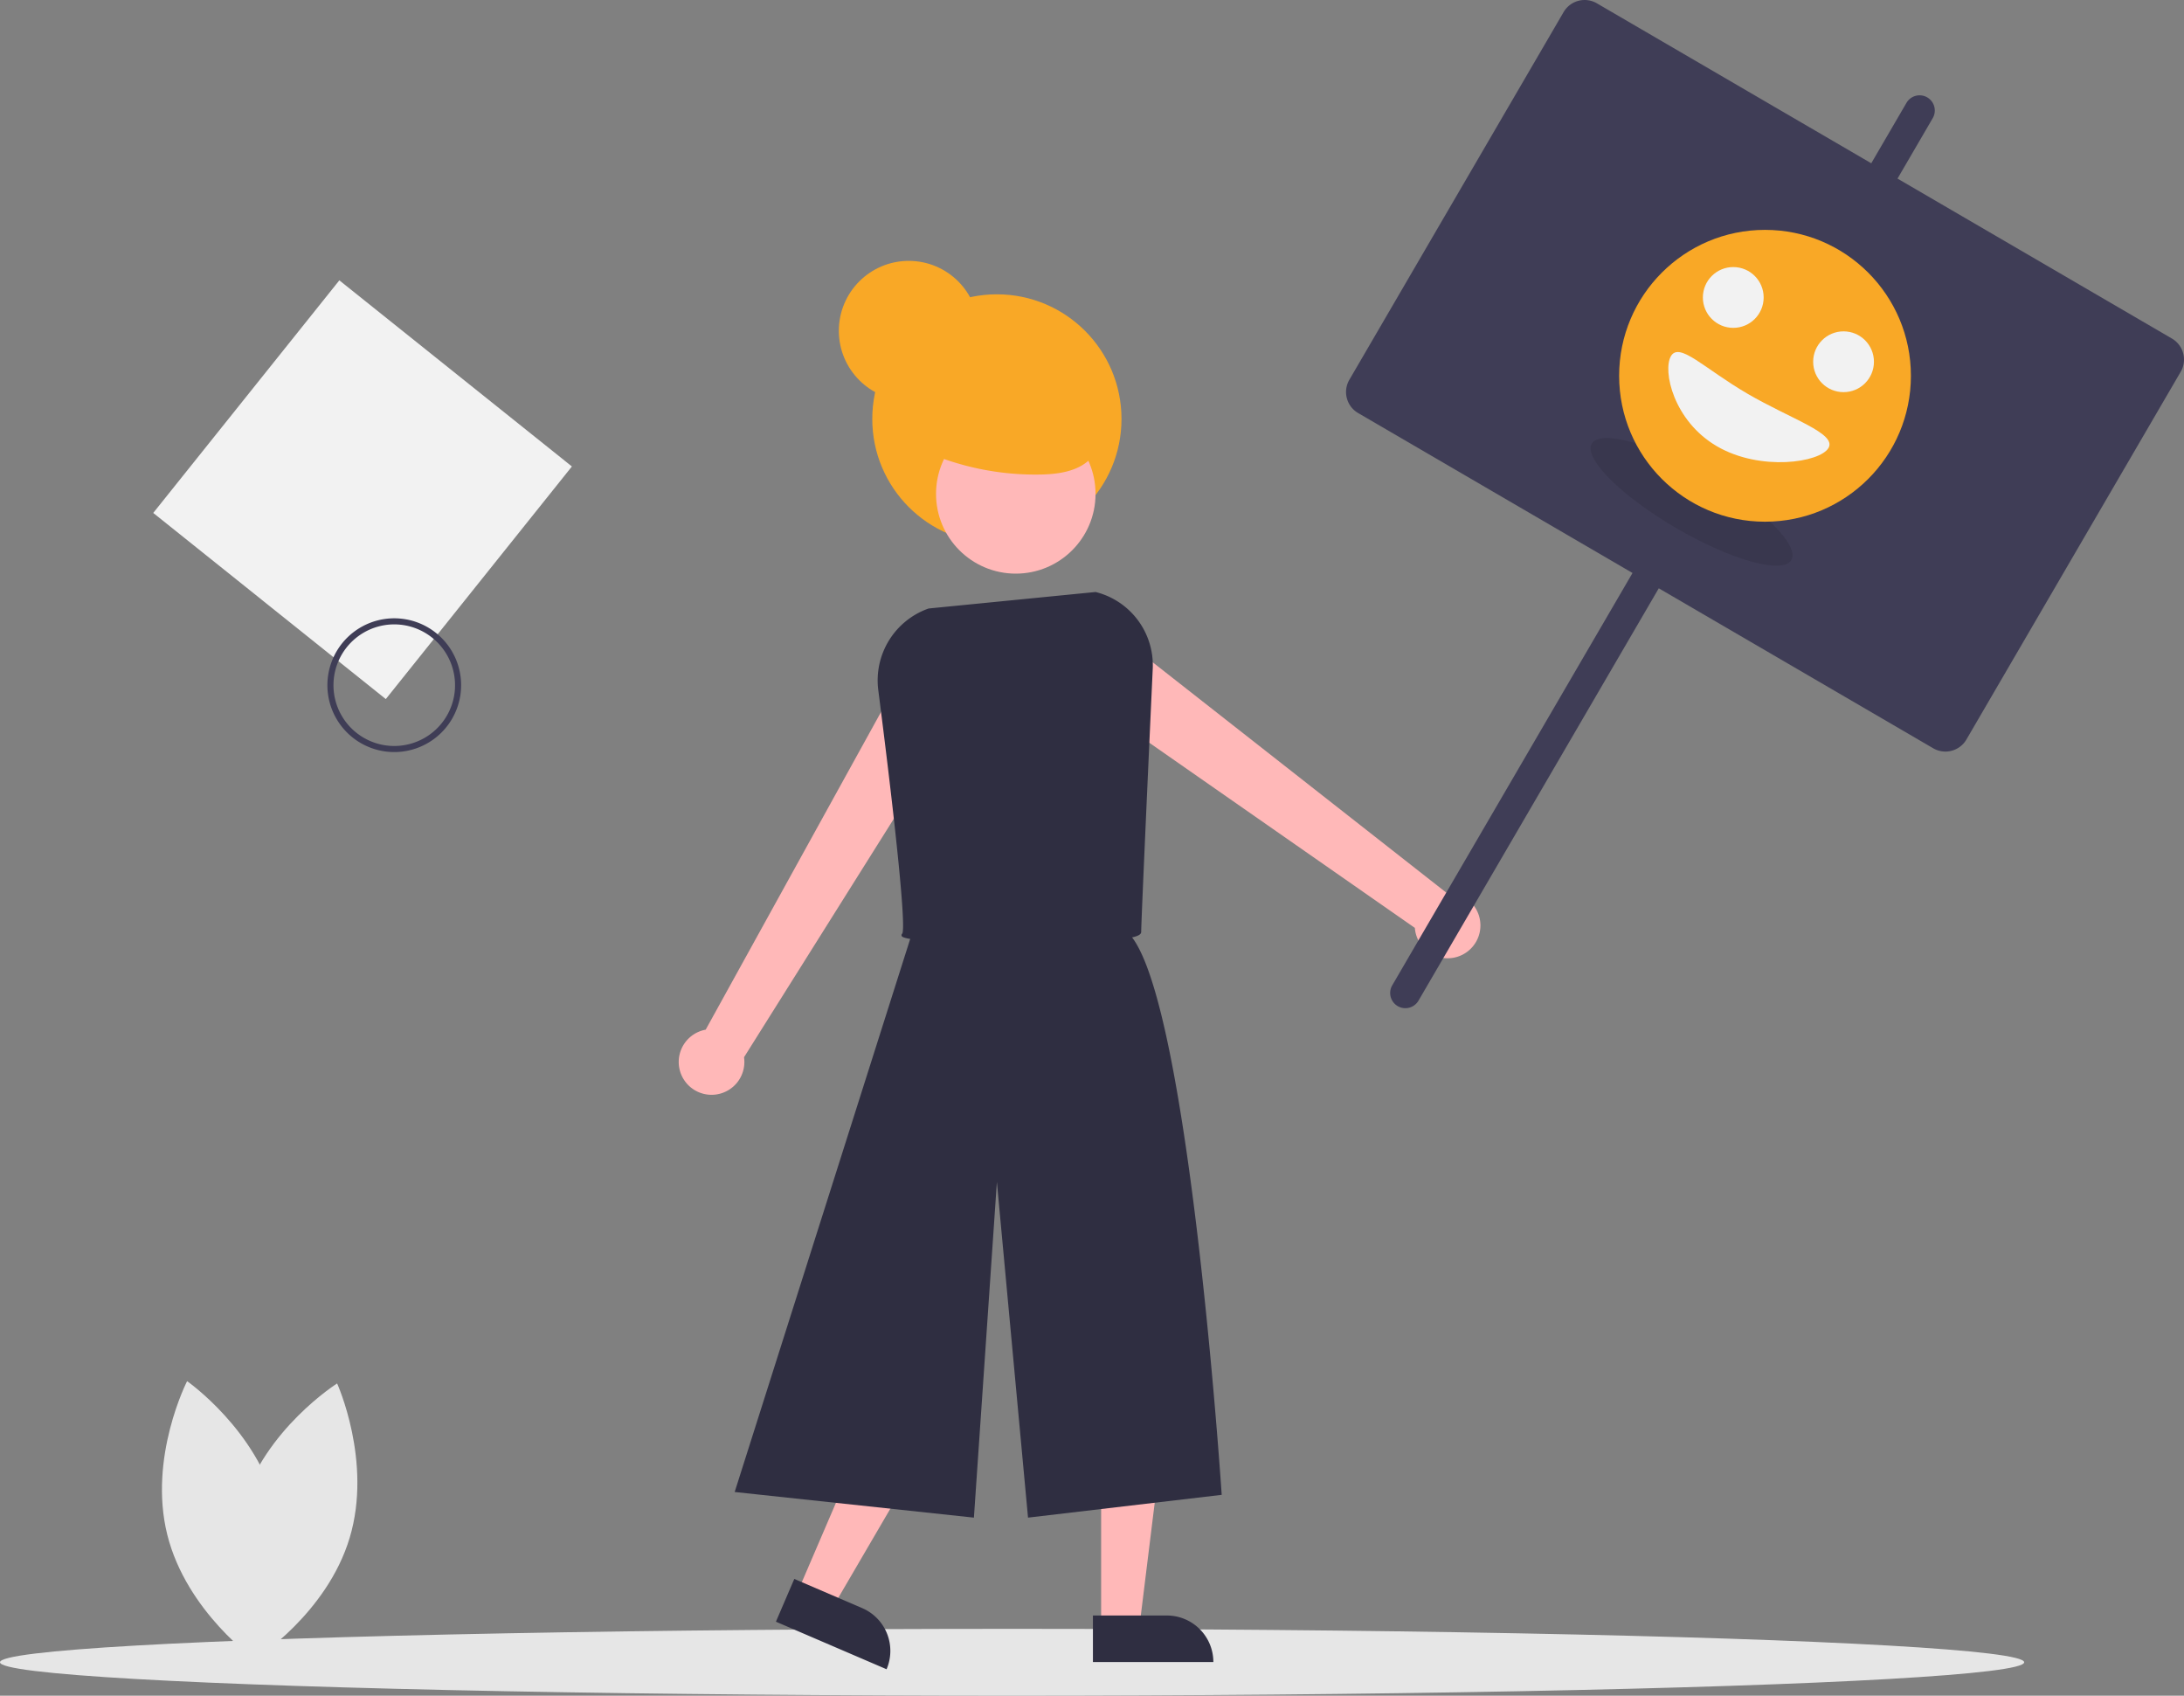 <svg data-name="Layer 1" xmlns="http://www.w3.org/2000/svg" width="718.586" height="557.817"><rect width="100%" height="100%" fill="#808080" stroke="none"/><ellipse cx="333" cy="546.817" rx="333" ry="11" fill="#e6e6e6"/><circle cx="328" cy="137.817" r="41" fill="#f9a826"/><path d="M317.155 232.616l-18.552-14.198-66.42 120.301a10.8 10.8 0 1 0 12.62 9.068zM486.5 300.897a10.807 10.807 0 0 0-10.649-7.27l-107.016-83.945-16.052 16.974 112.737 78.578a10.802 10.802 0 1 0 20.98-4.337zM362.3 535.033h12.608l6-48.629H362.3v48.629z" fill="#ffb8b8"/><path d="M399.222 546.74h-39.624v-15.31h24.315a15.31 15.31 0 0 1 15.31 15.31z" fill="#2f2e41"/><path fill="#ffb8b8" d="M262.401 523.777l11.583 4.978 24.714-42.309-17.096-7.347-19.201 44.678z"/><path d="M291.7 549.111l-36.404-15.645 6.045-14.065 22.34 9.6a15.31 15.31 0 0 1 8.02 20.11zM301.698 301.866l-59.974 188.935 78.716 8.434L328 388.817l10.245 110.418 63.723-7.497s-11.51-174.878-32.463-186.123-67.807-3.749-67.807-3.749z" fill="#2f2e41"/><circle cx="334.217" cy="162.462" r="26.239" fill="#ffb8b8"/><path d="M333.376 310.336c-18.219 0-35.752-.808-36.656-2.374a.663.663 0 0 1 .128-.826c1.254-1.846-1.69-31.847-7.886-80.237a25.066 25.066 0 0 1 16.508-26.71l.116-.027 54.914-5.423.615.173a24.844 24.844 0 0 1 18.158 25.156c-1.416 30.868-3.792 83.15-3.792 86.484 0 .907-1.262 1.36-2.362 1.656-5.347 1.432-22.84 2.128-39.743 2.128zm-35.82-2.493z" fill="#2f2e41"/><path fill="#f2f2f2" d="M50.42 168.735l61.231-76.517 76.517 61.23-61.23 76.518z"/><path d="M126.407 247.145a22 22 0 1 1 25.064-18.433 22 22 0 0 1-25.064 18.433zm6.329-41.52a20 20 0 1 0 16.758 22.785 20.022 20.022 0 0 0-16.758-22.785z" fill="#3f3d56"/><path d="M79.578 495.203c-7.51 25.087 4.145 50.735 4.145 50.735s23.831-15.025 31.341-40.111-4.145-50.735-4.145-50.735-23.831 15.025-31.341 40.111z" fill="#e6e6e6"/><path d="M90.98 495.882c6.32 25.412-6.53 50.483-6.53 50.483s-23.097-16.13-29.417-41.542 6.529-50.483 6.529-50.483 23.098 16.13 29.418 41.542z" fill="#e6e6e6"/><path d="M297.318 145.083a90.61 90.61 0 0 0 45.542 11.004c6.083-.158 12.786-1.265 16.639-5.976 4.347-5.315 3.259-13.62-.934-19.057s-10.754-8.503-17.298-10.581c-6.192-1.967-12.827-3.234-19.177-1.86a23.879 23.879 0 0 0-17.304 31.725" fill="#f9a826"/><circle cx="299" cy="108.817" r="23" fill="#f9a826"/><path d="M714.613 111.367l-90.284-52.62 11.582-19.872a5 5 0 1 0-8.64-5.035L615.69 53.71 525.405 1.09a8 8 0 0 0-10.94 2.883l-70.497 120.955a8 8 0 0 0 2.883 10.94l90.285 52.621-79.058 135.643a5 5 0 1 0 8.64 5.035l79.057-135.642 90.285 52.62a8 8 0 0 0 10.94-2.883l70.497-120.955a8 8 0 0 0-2.884-10.94z" fill="#3f3d56"/><ellipse cx="797.269" cy="336.18" rx="10" ry="38" transform="rotate(-59.765 528.041 460.084)" opacity=".1" style="isolation:isolate"/><circle cx="580.732" cy="123.618" r="48" fill="#f9a826"/><path d="M601.616 147.364c-2.781 4.771-22.396 7.78-36.711-.562s-17.908-24.88-15.127-29.651 10.883 4.028 25.198 12.371 29.42 13.07 26.64 17.842z" fill="#f2f2f2"/><circle cx="570.285" cy="97.852" r="10" fill="#f2f2f2"/><circle cx="606.572" cy="119.001" r="10" fill="#f2f2f2"/></svg>